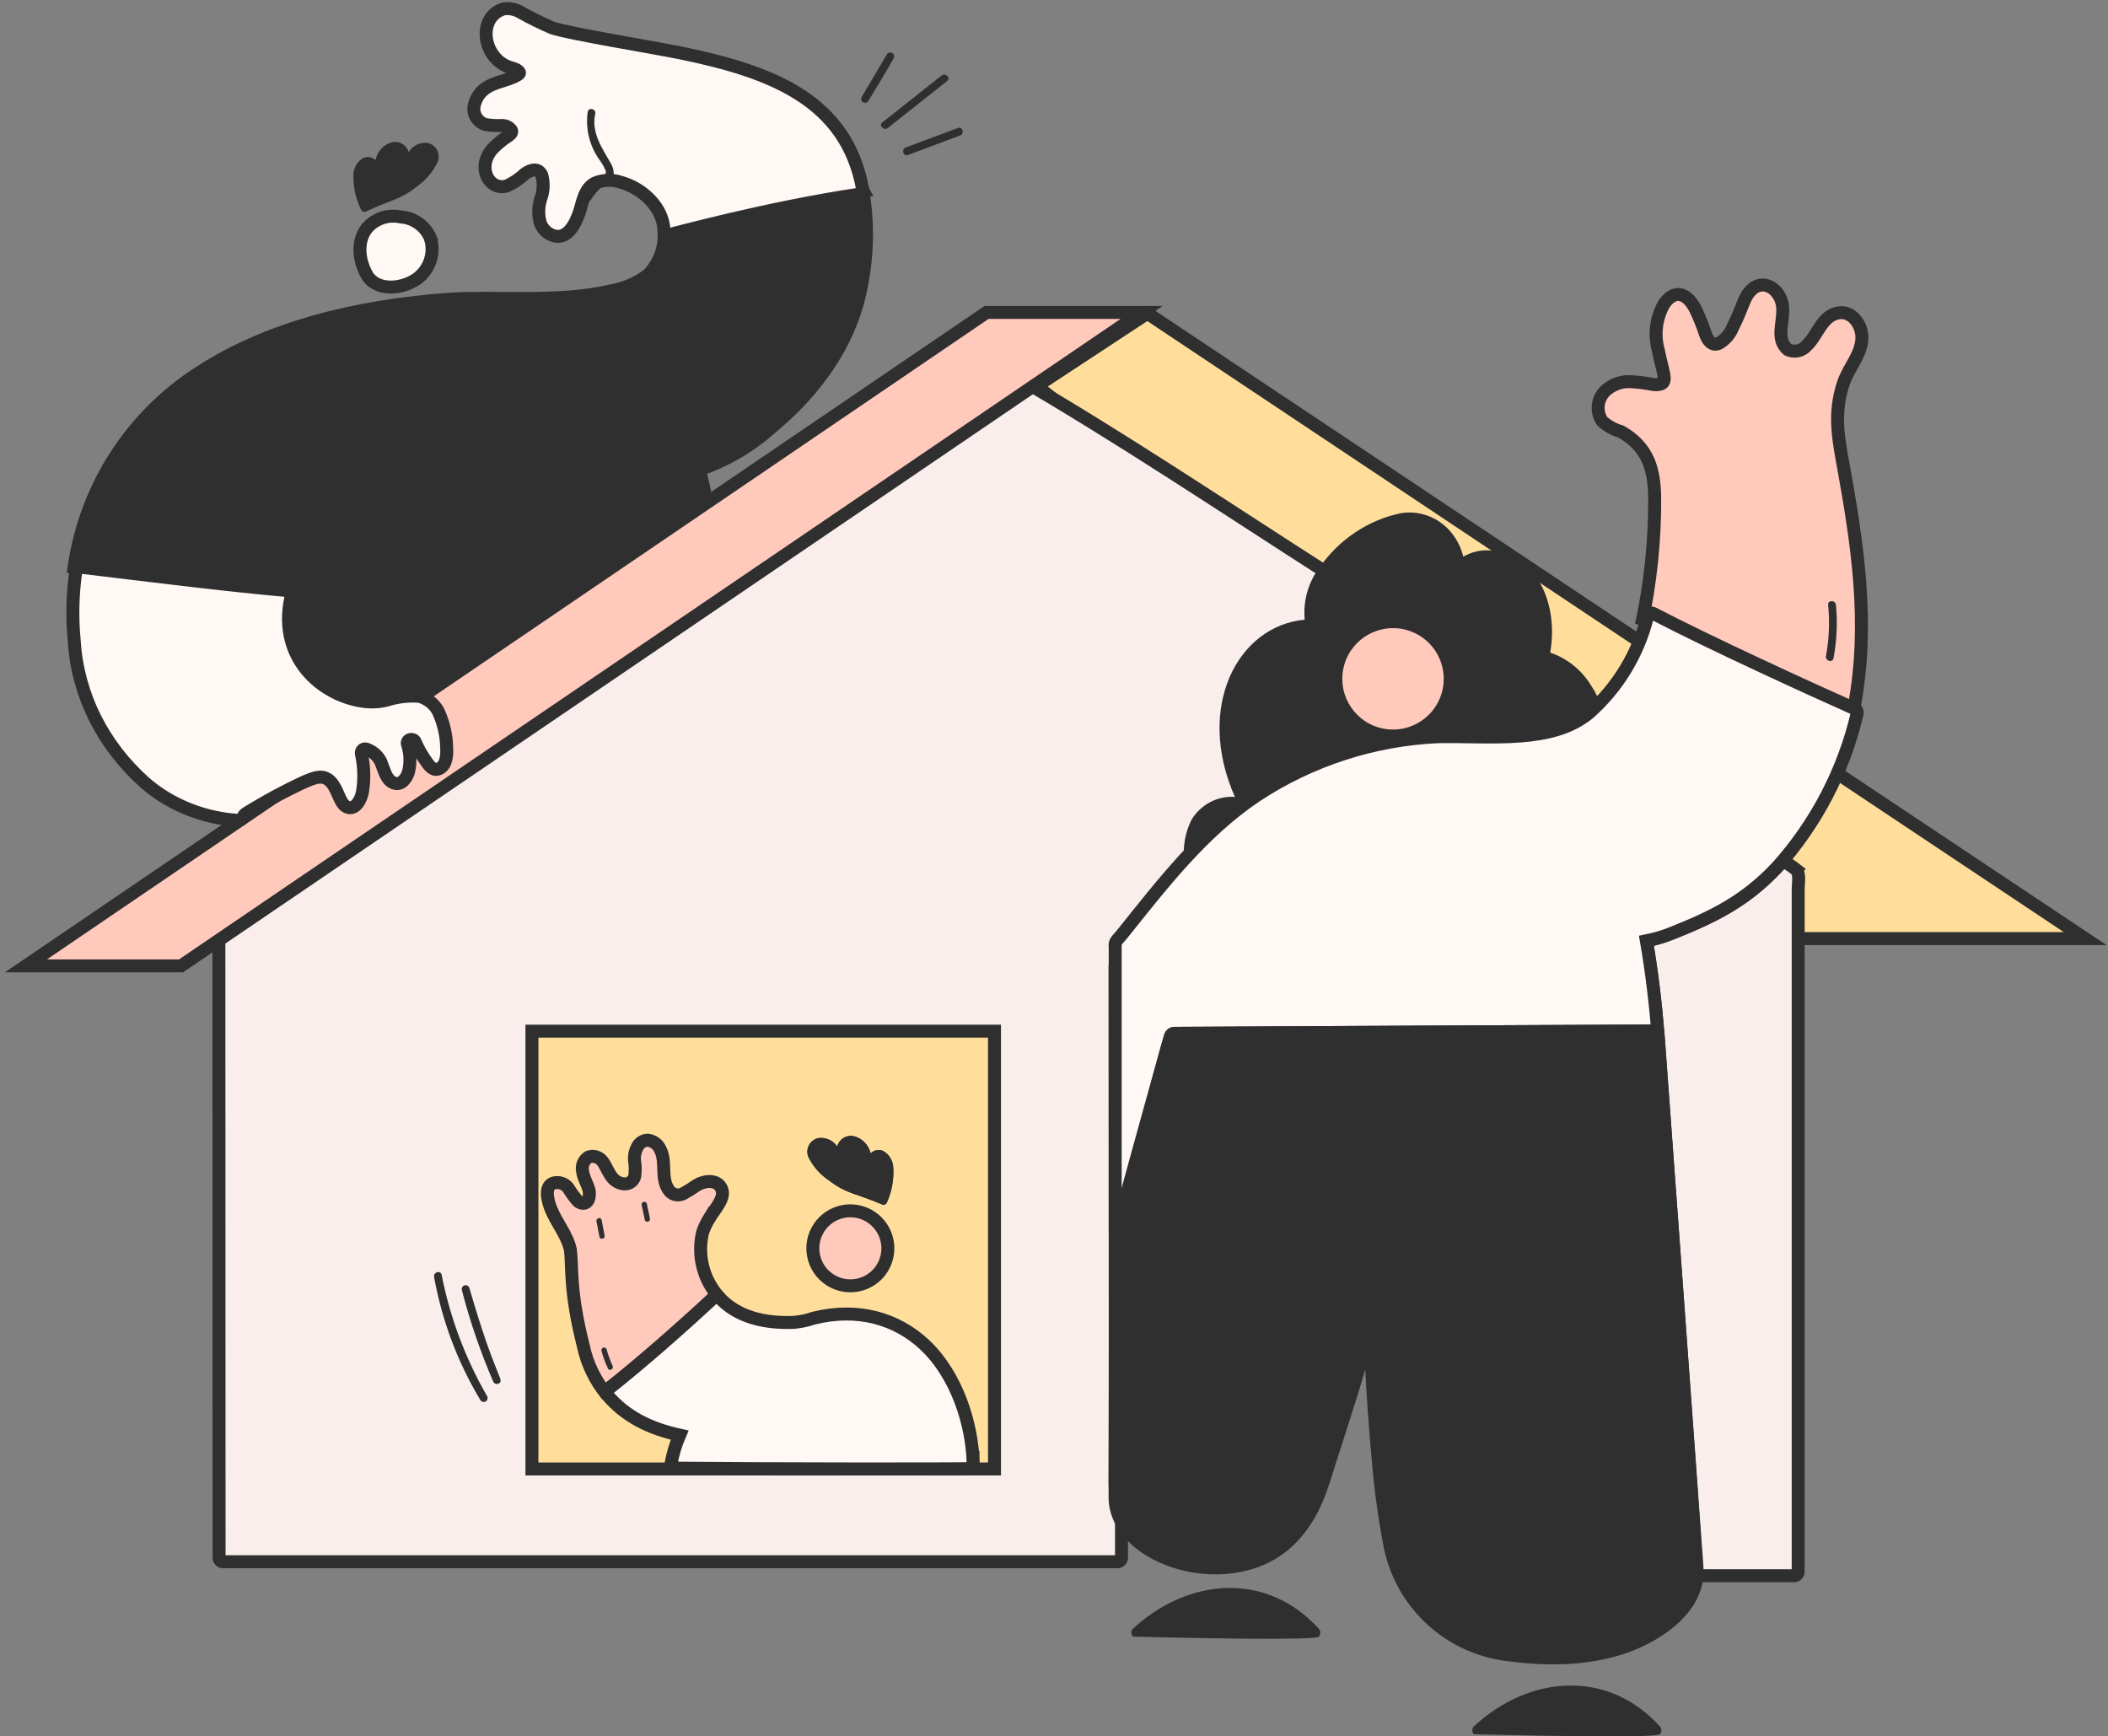 <?xml version="1.0" encoding="utf-8"?>
<svg xmlns="http://www.w3.org/2000/svg" fill="none" height="100%" overflow="visible" preserveAspectRatio="none" style="display: block;" viewBox="0 0 244 201" width="100%">
<rect x="0" y="0" width="244" height="201" fill="#808080" stroke="none"/>
<g id="Group 1000006403">
<path d="M132.806 36.268L120.003 44.684L200.467 108.653H241.357L132.806 36.268Z" fill="#FFDE9C" id="Vector" stroke="#2F2F30" stroke-width="1.5"/>
<path d="M154.284 66.753C141.971 58.885 129.794 50.673 117.144 43.352C116.698 43.092 116.76 43.128 116.39 43.358C112.058 46.053 58.936 79.52 48.924 85.951C47.484 86.085 25.881 97.679 25.013 98.297C24.977 98.323 24.984 98.336 24.997 98.339C24.964 98.677 25.458 101.504 25.354 101.491C25.302 104.036 25.309 106.59 25.328 109.141C25.328 109.141 25.335 109.141 25.338 109.138C25.348 116.274 25.358 180.334 25.358 180.334C25.364 180.581 25.562 180.782 25.809 180.786H129.362C129.609 180.779 129.811 180.581 129.814 180.334V174.563C129.32 173.692 129.06 172.707 129.067 171.706C129.115 156.943 129.067 111.871 129.067 111.789C129.067 110.486 136.183 109.294 137.038 108.475C138.26 107.302 138.952 103.708 139.982 102.359C141.974 99.749 141.171 99.983 143.713 97.852C146.761 95.294 149.51 94.764 152.831 92.633C154.537 91.538 155.931 89.828 157.751 88.899C159.821 87.843 164.263 86.069 166.454 85.282C170.824 83.713 185.649 86.306 185.724 86.348L154.287 66.753H154.284Z" fill="#F9EEEB" id="Vector_2" stroke="#2F2F30" stroke-width="1.5"/>
<path d="M99.862 21.966C99.862 21.966 99.852 21.947 99.849 21.937C99.897 22.184 99.741 22.424 99.498 22.48C92.069 23.643 84.709 25.209 77.446 27.162C77.202 27.23 76.952 27.091 76.88 26.847C76.864 26.785 76.867 26.74 76.861 26.821C76.987 28.677 76.308 30.496 75.002 31.819C73.78 32.748 72.353 33.376 70.839 33.645C64.688 35.13 57.252 34.233 51.588 34.669C41.371 35.459 30.82 37.847 22.364 43.593C14.692 48.802 9.639 57.065 8.498 66.268V66.317C8.573 66.09 8.804 65.957 9.034 66.005C15.033 66.834 24.782 68.283 32.558 69.076C32.818 69.102 32.926 69.411 32.896 69.622C32.094 75.553 36.315 81.282 40.553 81.951C41.807 82.065 43.074 81.909 44.264 81.493C45.57 81.093 46.983 81.269 48.153 81.971C48.163 81.977 48.452 82.224 48.573 82.341L82.024 59.408C81.758 57.849 81.469 56.37 80.952 54.378C84.068 53.306 86.938 51.613 89.382 49.403C94.285 45.325 98.195 40.047 99.569 33.769C100.427 29.889 100.525 25.882 99.858 21.966H99.862Z" fill="#2F2F30" id="Vector_3" stroke="#2F2F30" stroke-width="1.5"/>
<path d="M207.854 100.63C207.389 100.266 206.896 99.941 206.376 99.658C202.561 103.99 198.778 105.937 193.546 108.023C192.587 108.41 191.593 108.705 190.576 108.907C191.2 112.514 191.629 116.147 191.924 119.796C191.937 119.962 196.477 181.887 196.432 182.404H207.688C207.935 182.397 208.137 182.199 208.14 181.952V102.846C208.14 102.229 208.387 101.059 207.851 100.633L207.854 100.63Z" fill="#F9EEEB" id="Vector_4" stroke="#2F2F30" stroke-width="1.5"/>
<path d="M49.824 27.582C49.242 26.168 47.903 25.209 46.376 25.115C44.92 24.794 43.406 25.304 42.444 26.448C41.134 28.163 41.658 30.594 42.642 32.108C43.793 33.568 46.048 33.434 47.569 32.677C49.489 31.783 50.451 29.606 49.821 27.585L49.824 27.582Z" fill="#FFF8F4" id="Vector_5" stroke="#2F2F30" stroke-width="1.5"/>
<path d="M114.19 36.17H132.137L20.954 111.809H3L114.19 36.17Z" fill="#FFC9BC" id="Vector_6" stroke="#2F2F30" stroke-width="1.5"/>
<path d="M152.714 188.614C146.634 181.826 137.444 182.631 131.062 188.614C130.948 188.757 130.916 189.046 130.997 189.257C131.039 189.374 131.111 189.449 131.189 189.459C153.549 190.005 152.614 189.478 152.675 189.426C152.802 189.326 152.864 189.053 152.809 188.819C152.789 188.734 152.756 188.663 152.714 188.614Z" fill="#2F2F30" id="Vector_7"/>
<path d="M192.183 199.909C186.103 193.121 176.913 193.927 170.531 199.909C170.417 200.052 170.384 200.342 170.466 200.553C170.508 200.67 170.579 200.744 170.657 200.754C193.018 201.3 192.082 200.774 192.144 200.722C192.271 200.621 192.332 200.348 192.277 200.114C192.258 200.03 192.225 199.958 192.183 199.909Z" fill="#2F2F30" id="Vector_8"/>
<path d="M184.188 79.381C183.073 77.558 181.393 76.199 179.43 75.543C180.444 69.966 177.877 63.974 172.333 63.708C171.303 63.659 170.276 63.916 169.373 64.442C168.563 61.033 165.411 58.846 162.126 59.412C158.353 60.198 154.993 62.447 152.715 65.716C152.621 65.846 152.517 65.976 152.426 66.119C151.334 67.754 150.833 69.749 151.019 71.738C143.346 72.413 138.296 81.753 142.94 92.252C140.954 92.106 139.044 93.094 137.942 94.843C136.834 97.046 136.714 99.655 137.614 101.959C142.462 96.493 148.536 92.402 155.279 90.066C164.423 86.793 168.716 87.862 175.573 87.667C179.147 87.563 182.846 87.128 185.712 84.856C185.803 82.9 185.263 80.973 184.188 79.377V79.381Z" fill="#2F2F30" id="Vector_9"/>
<path d="M162.885 72.946C159.772 72.04 156.512 73.827 155.606 76.94C154.699 80.053 156.486 83.312 159.6 84.219C162.713 85.126 165.972 83.338 166.879 80.225C167.07 79.572 167.145 78.89 167.1 78.21C166.944 75.741 165.257 73.635 162.882 72.946H162.885Z" fill="#FFC9BC" id="Vector_10"/>
<path d="M213.586 55.141C212.907 51.336 212.075 48.08 213.414 44.242C214.011 42.52 215.493 40.992 215.516 39.095C215.536 37.665 214.431 35.981 212.838 36.212C210.892 36.495 210.378 38.848 209.117 40.014C208.575 40.638 207.684 40.83 206.934 40.476C205.488 39.218 206.485 37.34 206.342 35.553C206.199 33.765 204.529 32.361 203.054 33.278C201.773 34.272 201.955 35.15 200.564 37.886C200.256 38.675 199.684 39.338 198.946 39.758C198.137 40.096 197.64 39.345 197.409 38.679C197.104 37.749 196.743 36.843 196.33 35.955C195.333 33.895 193.847 33.372 192.587 35.227C191.68 36.852 191.452 38.77 191.953 40.56C192.414 42.929 193.035 44.125 192.284 44.44C191.969 44.541 191.634 44.564 191.313 44.502C190.452 44.333 189.577 44.226 188.697 44.18C187.771 44.141 186.861 44.427 186.126 44.989C184.914 45.857 184.622 47.534 185.46 48.766C186.074 49.321 186.809 49.731 187.608 49.955C190.819 51.758 191.478 54.417 191.53 57.569C191.563 62.537 191.046 67.496 189.99 72.351C190.081 72.117 190.341 71.997 190.578 72.082C191.914 72.576 189.083 71.692 207.717 80.306C209.81 81.275 211.909 82.227 214.018 83.163C214.359 83.364 214.177 83.728 214.249 83.602C216.468 73.97 215.282 64.64 213.579 55.141H213.586Z" fill="#FFC9BC" id="Vector_11" stroke="#2F2F30" stroke-width="1.5"/>
<path d="M214.76 82.075C209.424 79.696 197.998 74.474 191.382 71.023C191.158 70.902 190.875 70.987 190.755 71.211C190.745 71.227 190.739 71.247 190.732 71.263C190.726 71.273 190.719 71.283 190.716 71.292C189.65 75.644 187.284 79.563 183.931 82.533C179.612 86.094 172.765 85.178 166.451 85.279C158.957 85.617 151.694 87.976 145.429 92.103C139.17 96.295 134.559 102.307 129.798 108.247C129.561 108.543 129.106 108.933 129.064 109.32C129.064 109.407 129.07 109.495 129.083 109.58V142.869C130.89 138.339 133.639 126.198 135.479 119.952C135.537 119.761 135.712 119.624 135.914 119.621C136.284 119.608 191.304 119.345 191.467 119.345C191.714 119.351 191.912 119.549 191.918 119.796C191.623 116.147 191.194 112.514 190.57 108.907C191.584 108.705 192.578 108.41 193.54 108.023C198.476 106.057 202.047 104.266 205.719 100.357C210.246 95.304 213.424 89.191 214.968 82.585C215.02 82.387 214.932 82.175 214.753 82.071L214.76 82.075Z" fill="#FFF8F4" id="Vector_12" stroke="#2F2F30" stroke-width="1.5"/>
<path d="M196.422 181.497C196.097 176.548 191.937 119.962 191.924 119.796C191.918 119.549 191.719 119.351 191.472 119.345C191.307 119.345 136.287 119.608 135.92 119.621C135.718 119.627 135.543 119.761 135.484 119.952C134.6 122.958 129.326 142.138 129.108 142.963C129.047 143.359 129.177 140.981 129.069 173.318C129.043 180.626 142.971 184.958 149.578 177.949C152.256 175.108 152.987 172.037 154.001 168.863C155.567 163.952 157.231 159.055 158.459 154.041C158.982 151.903 158.125 153.349 159.545 169.165C159.811 172.33 160.243 175.476 160.831 178.595C162.053 185.507 167.688 190.788 174.665 191.558C180.443 192.335 186.611 192.019 191.56 188.971C194.309 187.281 196.639 184.753 196.425 181.494L196.422 181.497Z" fill="#2F2F30" id="Vector_13" stroke="#2F2F30" stroke-width="1.5"/>
<path d="M78.96 6.163C75.74 5.497 65.939 3.914 63.937 3.235C62.663 2.692 61.422 2.078 60.217 1.399C59.632 1.061 58.952 0.934 58.283 1.032C55.27 1.981 55.816 6.472 58.735 7.697C59.138 7.866 59.768 7.947 60.07 8.298C60.233 8.487 60.041 8.594 59.846 8.708C58.264 9.65 55.628 9.445 54.916 12.103C54.64 13.108 55.228 14.144 56.232 14.427C56.892 14.528 57.558 14.56 58.221 14.524C58.559 14.554 58.878 14.706 59.108 14.953C59.398 15.275 59.131 15.516 58.842 15.723C58.156 16.166 57.526 16.689 56.964 17.28C55.128 19.431 56.655 22.151 58.699 21.514C59.463 21.157 60.161 20.683 60.775 20.107C61.435 19.643 62.316 19.373 62.715 20.289C62.962 21.186 62.92 22.135 62.595 23.006C62.3 23.916 62.28 24.891 62.543 25.81C62.797 26.532 63.385 27.087 64.119 27.299C65.747 27.741 66.647 25.807 67.06 24.559C67.457 23.36 67.642 21.781 68.916 21.173C69.839 20.806 70.859 20.773 71.805 21.082C74.313 21.758 76.757 23.952 76.855 26.675C76.838 26.935 77.037 27.156 77.293 27.172C77.323 27.172 77.349 27.172 77.378 27.172C77.709 27.13 88.687 24.085 99.433 22.483C99.69 22.46 99.885 22.236 99.862 21.976C99.862 21.947 99.856 21.917 99.846 21.888C97.984 11.603 89.314 8.301 78.96 6.163Z" fill="#FFF8F4" id="Vector_14" stroke="#2F2F30" stroke-width="1.5"/>
<g id="Vector_15">
<path d="M34.209 68.92C34.242 68.719 34.132 68.439 33.862 68.416C26.157 67.744 16.928 66.564 9.366 65.661C9.125 65.615 8.882 65.742 8.807 65.953L8.797 65.976C8.391 68.735 8.326 71.523 8.602 74.292C8.992 80.447 11.891 86.241 16.752 90.589C19.313 92.831 22.592 94.313 26.147 94.823C26.605 94.885 27.067 94.93 27.528 94.96C27.84 94.979 28.1 94.755 28.214 94.446C28.214 94.446 28.214 94.443 28.214 94.44C28.282 94.264 28.347 94.228 29.507 93.54C31.256 92.493 33.066 91.528 34.924 90.651C36.406 89.994 37.505 89.477 38.457 90.706C39.217 91.684 39.37 93.25 40.328 93.475C41.238 93.689 41.843 92.438 41.973 91.564C42.194 90.124 42.145 88.665 41.83 87.245C41.765 86.959 42.012 86.605 42.389 86.706C43.292 87.021 43.971 87.703 44.215 88.545C44.508 89.24 44.725 90.332 45.599 90.641C46.496 90.963 47.081 90.014 47.279 89.38C47.543 88.301 47.501 87.183 47.156 86.127C47.088 85.906 47.234 85.672 47.481 85.607C47.481 85.607 47.481 85.607 47.484 85.607C47.721 85.549 47.972 85.662 48.053 85.867C48.436 86.777 48.94 87.641 49.551 88.444C49.883 88.87 50.289 89.227 50.812 88.993C51.676 88.613 51.751 87.437 51.702 86.579C51.679 85.149 51.361 83.739 50.76 82.416C50.35 81.558 49.548 80.902 48.557 80.606C47.439 80.518 46.308 80.622 45.229 80.911C44.303 81.214 43.315 81.318 42.34 81.217C37.44 80.713 31.717 76.131 33.855 68.413" fill="#FFF8F4"/>
<path d="M34.209 68.92C34.242 68.719 34.132 68.439 33.862 68.416C26.157 67.744 16.928 66.564 9.366 65.661C9.125 65.615 8.882 65.742 8.807 65.953L8.797 65.976C8.391 68.735 8.326 71.523 8.602 74.292C8.992 80.447 11.891 86.241 16.752 90.589C19.313 92.831 22.592 94.313 26.147 94.823C26.605 94.885 27.067 94.93 27.528 94.96C27.84 94.979 28.1 94.755 28.214 94.446C28.214 94.446 28.214 94.443 28.214 94.44C28.282 94.264 28.347 94.228 29.507 93.54C31.256 92.493 33.066 91.528 34.924 90.651C36.406 89.994 37.505 89.477 38.457 90.706C39.217 91.684 39.37 93.25 40.328 93.475C41.238 93.689 41.843 92.438 41.973 91.564C42.194 90.124 42.145 88.665 41.83 87.245C41.765 86.959 42.012 86.605 42.389 86.706C43.292 87.021 43.971 87.703 44.215 88.545C44.508 89.24 44.725 90.332 45.599 90.641C46.496 90.963 47.081 90.014 47.279 89.38C47.543 88.301 47.501 87.183 47.156 86.127C47.088 85.906 47.234 85.672 47.481 85.607C47.481 85.607 47.481 85.607 47.484 85.607C47.721 85.549 47.972 85.662 48.053 85.867C48.436 86.777 48.94 87.641 49.551 88.444C49.883 88.87 50.289 89.227 50.812 88.993C51.676 88.613 51.751 87.437 51.702 86.579C51.679 85.149 51.361 83.739 50.76 82.416C50.35 81.558 49.548 80.902 48.557 80.606C47.439 80.518 46.308 80.622 45.229 80.911C44.303 81.214 43.315 81.318 42.34 81.217C37.44 80.713 31.717 76.131 33.855 68.413" stroke="#2F2F30" stroke-width="1.5"/>
</g>
<path d="M49.499 16.549C48.625 16.435 47.764 16.851 47.306 17.605C47.069 16.799 46.263 16.299 45.434 16.448C44.427 16.698 43.66 17.517 43.471 18.541C43.075 18.157 42.477 18.073 41.986 18.323C41.336 18.733 40.933 19.435 40.91 20.202C40.865 21.625 41.174 23.038 41.811 24.312C41.934 24.52 42.201 24.589 42.412 24.468C42.422 24.465 42.428 24.459 42.435 24.452C45.447 23.042 46.386 23.139 48.427 21.459C49.34 20.793 50.078 19.912 50.578 18.898C51.007 18.119 50.724 17.14 49.944 16.712C49.805 16.634 49.655 16.578 49.499 16.546V16.549Z" fill="#2F2F30" id="Vector_16"/>
<path d="M100.518 11.678C101.516 10.046 102.501 8.405 103.443 6.742C103.563 6.524 103.485 6.248 103.268 6.124C103.056 6.007 102.79 6.075 102.663 6.283L99.742 11.22C99.615 11.434 99.686 11.714 99.901 11.84C100.115 11.967 100.395 11.896 100.522 11.681L100.518 11.678Z" fill="#2F2F30" id="Vector_17"/>
<path d="M102.766 14.814L109.63 9.38C110.085 9.019 109.441 8.383 108.989 8.74L102.126 14.173C101.671 14.534 102.315 15.171 102.766 14.814Z" fill="#2F2F30" id="Vector_18"/>
<path d="M105.084 17.946L111.122 15.688C111.662 15.486 111.428 14.609 110.882 14.814L104.844 17.069C104.304 17.267 104.538 18.148 105.084 17.943V17.946Z" fill="#2F2F30" id="Vector_19"/>
<path d="M211.604 70.022C211.548 69.443 212.455 69.443 212.51 70.022C212.705 72.082 212.611 74.159 212.231 76.19C212.124 76.768 211.253 76.518 211.357 75.949C211.717 73.996 211.802 72.001 211.607 70.022H211.604Z" fill="#2F2F30" id="Vector_20"/>
<path d="M68.902 13.179C69.029 12.61 68.158 12.37 68.028 12.939C67.745 14.914 68.243 16.923 69.416 18.541C69.689 18.912 69.916 19.311 70.095 19.737C70.251 20.247 69.815 20.377 69.461 20.634C68.707 21.17 68.083 21.865 67.622 22.668C67.502 22.886 67.58 23.162 67.797 23.285C68.009 23.402 68.275 23.334 68.402 23.126C68.879 22.33 69.533 21.654 70.316 21.151C70.709 20.939 70.979 20.552 71.037 20.111C71.044 19.665 70.917 19.23 70.673 18.86C69.666 17.118 68.421 15.298 68.899 13.186L68.902 13.179Z" fill="#2F2F30" id="Vector_21"/>
<path d="M35.734 66.301C34.188 68.017 33.19 70.158 32.871 72.446C32.81 72.686 32.949 72.933 33.187 73.002C33.427 73.07 33.677 72.927 33.742 72.686C34.019 70.548 34.938 68.546 36.371 66.938C36.755 66.506 36.121 65.865 35.731 66.298L35.734 66.301Z" fill="#2F2F30" id="Vector_22"/>
<path d="M133.304 152.143C133.048 151.62 132.265 152.078 132.521 152.605L134.5 156.615C134.757 157.138 135.54 156.68 135.28 156.153L133.304 152.143Z" fill="#2F2F30" id="Vector_23"/>
<path d="M183.287 133.091C179.079 130.562 174.724 128.197 171.059 124.898C170.626 124.508 169.986 125.149 170.418 125.539C174.23 128.775 178.393 131.57 182.832 133.874C183.053 133.988 183.329 133.903 183.443 133.679C183.55 133.474 183.482 133.221 183.29 133.091H183.287Z" fill="#2F2F30" id="Vector_24"/>
<path d="M115.112 119.367H61.571V170.046H115.112V119.367Z" fill="#FFDE9C" id="Vector_25" stroke="#2F2F30" stroke-width="1.5"/>
<path d="M102.686 143.662C102.222 141.309 99.934 139.782 97.584 140.246C95.232 140.711 93.704 142.999 94.169 145.348C94.634 147.701 96.921 149.228 99.271 148.764C99.768 148.666 100.243 148.481 100.675 148.221C102.238 147.279 103.044 145.452 102.686 143.662Z" fill="#FFC9BC" id="Vector_26" stroke="#2F2F30" stroke-width="1.5"/>
<path d="M82.152 140.939C82.844 139.814 84.043 138.605 83.481 137.52C82.974 136.532 81.625 136.636 80.693 137.169C80.166 137.543 79.617 137.884 79.052 138.193C78.551 138.433 77.95 138.336 77.554 137.942C76.338 136.503 77.238 134.579 76.403 133.019C76.137 132.437 75.581 132.041 74.944 131.983C74.45 132.015 74.005 132.304 73.781 132.746C73.527 133.211 73.407 133.737 73.436 134.264C73.54 134.884 73.556 135.515 73.478 136.139C73.349 136.717 72.803 137.107 72.211 137.045C70.625 136.87 70.398 135.255 69.709 134.4C69.329 133.916 68.679 133.731 68.104 133.945C67.558 134.3 67.291 134.956 67.434 135.59C67.61 136.88 68.568 137.637 68.094 138.898C67.85 139.434 67.281 139.385 66.879 139.041C66.463 138.553 66.082 138.033 65.748 137.484C65.371 137.023 64.769 136.805 64.185 136.919C62.875 137.205 63.427 139.093 63.769 139.938C64.471 141.67 65.631 142.921 66.017 144.659C66.284 146.629 65.871 149.284 67.522 155.819C67.951 157.846 68.858 159.744 70.164 161.356C70.17 161.363 70.177 161.366 70.183 161.369C70.083 161.249 70.089 161.073 70.2 160.96C74.291 157.729 78.873 153.687 82.734 150.099C82.85 149.989 83.029 149.986 83.153 150.086C83.15 150.077 83.143 150.07 83.136 150.06C81.378 148.032 80.703 145.283 81.323 142.674C81.531 142.066 81.807 141.481 82.149 140.935L82.152 140.939Z" fill="#FFC9BC" id="Vector_27" stroke="#2F2F30" stroke-width="1.5"/>
<path d="M112.646 169.331C112.509 164.749 110.712 159.117 107.011 155.656C103.79 152.647 99.319 151.315 94.162 152.592C93.424 152.852 92.654 153.014 91.871 153.076C88.696 153.206 85.355 152.566 83.168 150.096L83.152 150.083C83.028 149.979 82.85 149.986 82.733 150.096C78.82 153.732 74.339 157.687 70.199 160.956C70.082 161.08 70.082 161.272 70.199 161.392C72.425 164.037 75.249 165.373 78.667 166.13C78.199 167.228 77.855 168.379 77.65 169.555C77.608 169.724 77.709 169.896 77.878 169.938C77.9 169.945 77.923 169.948 77.949 169.948C88.715 170.055 111.307 170.068 112.142 170C112.672 169.951 112.665 169.841 112.652 169.327L112.646 169.331Z" fill="#FFF8F4" id="Vector_28" stroke="#2F2F30" stroke-width="1.5"/>
<path d="M94.231 131.94C93.47 132.399 93.223 133.387 93.678 134.147C94.214 135.145 94.984 135.993 95.924 136.626C98.026 138.228 98.962 138.095 102.023 139.392C102.03 139.398 102.039 139.402 102.049 139.405C102.264 139.519 102.527 139.441 102.644 139.226C103.232 137.93 103.489 136.506 103.388 135.083C103.336 134.319 102.907 133.63 102.244 133.247C101.744 133.013 101.152 133.123 100.769 133.52C100.545 132.506 99.749 131.716 98.731 131.502C97.899 131.385 97.11 131.911 96.905 132.727C96.418 131.989 95.543 131.609 94.672 131.755C94.52 131.794 94.37 131.856 94.234 131.937L94.231 131.94Z" fill="#2F2F30" id="Vector_29"/>
<path d="M74.866 139.336L75.233 141.046C75.318 141.436 74.723 141.598 74.638 141.212L74.271 139.502C74.187 139.116 74.781 138.95 74.866 139.34V139.336Z" fill="#2F2F30" id="Vector_30"/>
<path d="M69.634 141.221L69.985 143.018C70.063 143.408 69.465 143.571 69.39 143.181L69.039 141.384C68.965 140.994 69.559 140.831 69.634 141.218V141.221Z" fill="#2F2F30" id="Vector_31"/>
<path d="M70.378 158.422C70.057 157.762 69.803 157.073 69.618 156.361C69.579 156.196 69.683 156.03 69.849 155.991C70.005 155.955 70.164 156.043 70.213 156.199C70.395 156.855 70.629 157.496 70.911 158.113C71.08 158.467 70.547 158.782 70.378 158.425V158.422Z" fill="#2F2F30" id="Vector_32"/>
<path d="M57.117 159.988C57.243 160.203 57.52 160.277 57.737 160.151C58.449 159.725 57.373 159.64 54.329 149.089C54.254 148.852 53.997 148.718 53.76 148.796C53.536 148.868 53.402 149.102 53.458 149.332C54.397 152.975 55.622 156.54 57.117 159.991V159.988Z" fill="#2F2F30" id="Vector_33"/>
<path d="M56.378 161.609C53.866 157.255 52.089 152.514 51.12 147.581C51.013 147.002 50.139 147.253 50.246 147.821C51.153 152.855 52.966 157.681 55.598 162.068C55.725 162.282 56.005 162.354 56.219 162.227C56.434 162.1 56.505 161.821 56.378 161.606V161.613V161.609Z" fill="#2F2F30" id="Vector_34"/>
<path d="M94.231 131.94C93.47 132.399 93.223 133.387 93.678 134.147C94.214 135.145 94.984 135.993 95.924 136.626C98.026 138.228 98.962 138.095 102.023 139.392C102.03 139.398 102.039 139.402 102.049 139.405C102.264 139.519 102.527 139.441 102.644 139.226C103.232 137.93 103.489 136.506 103.388 135.083C103.336 134.319 102.907 133.63 102.244 133.247C101.744 133.013 101.152 133.123 100.769 133.52C100.545 132.506 99.749 131.716 98.731 131.502C97.899 131.385 97.11 131.911 96.905 132.727C96.418 131.989 95.543 131.609 94.672 131.755C94.52 131.794 94.37 131.856 94.234 131.937L94.231 131.94Z" fill="#2F2F30" id="Vector_35"/>
<path d="M93.242 45.753C94 44.34 94.464 42.786 94.607 41.191C94.659 40.612 93.756 40.612 93.701 41.191C93.564 42.63 93.142 44.025 92.459 45.298C92.183 45.812 92.966 46.27 93.239 45.753H93.242Z" fill="#2F2F30" id="Vector_36"/>
</g>
</svg>